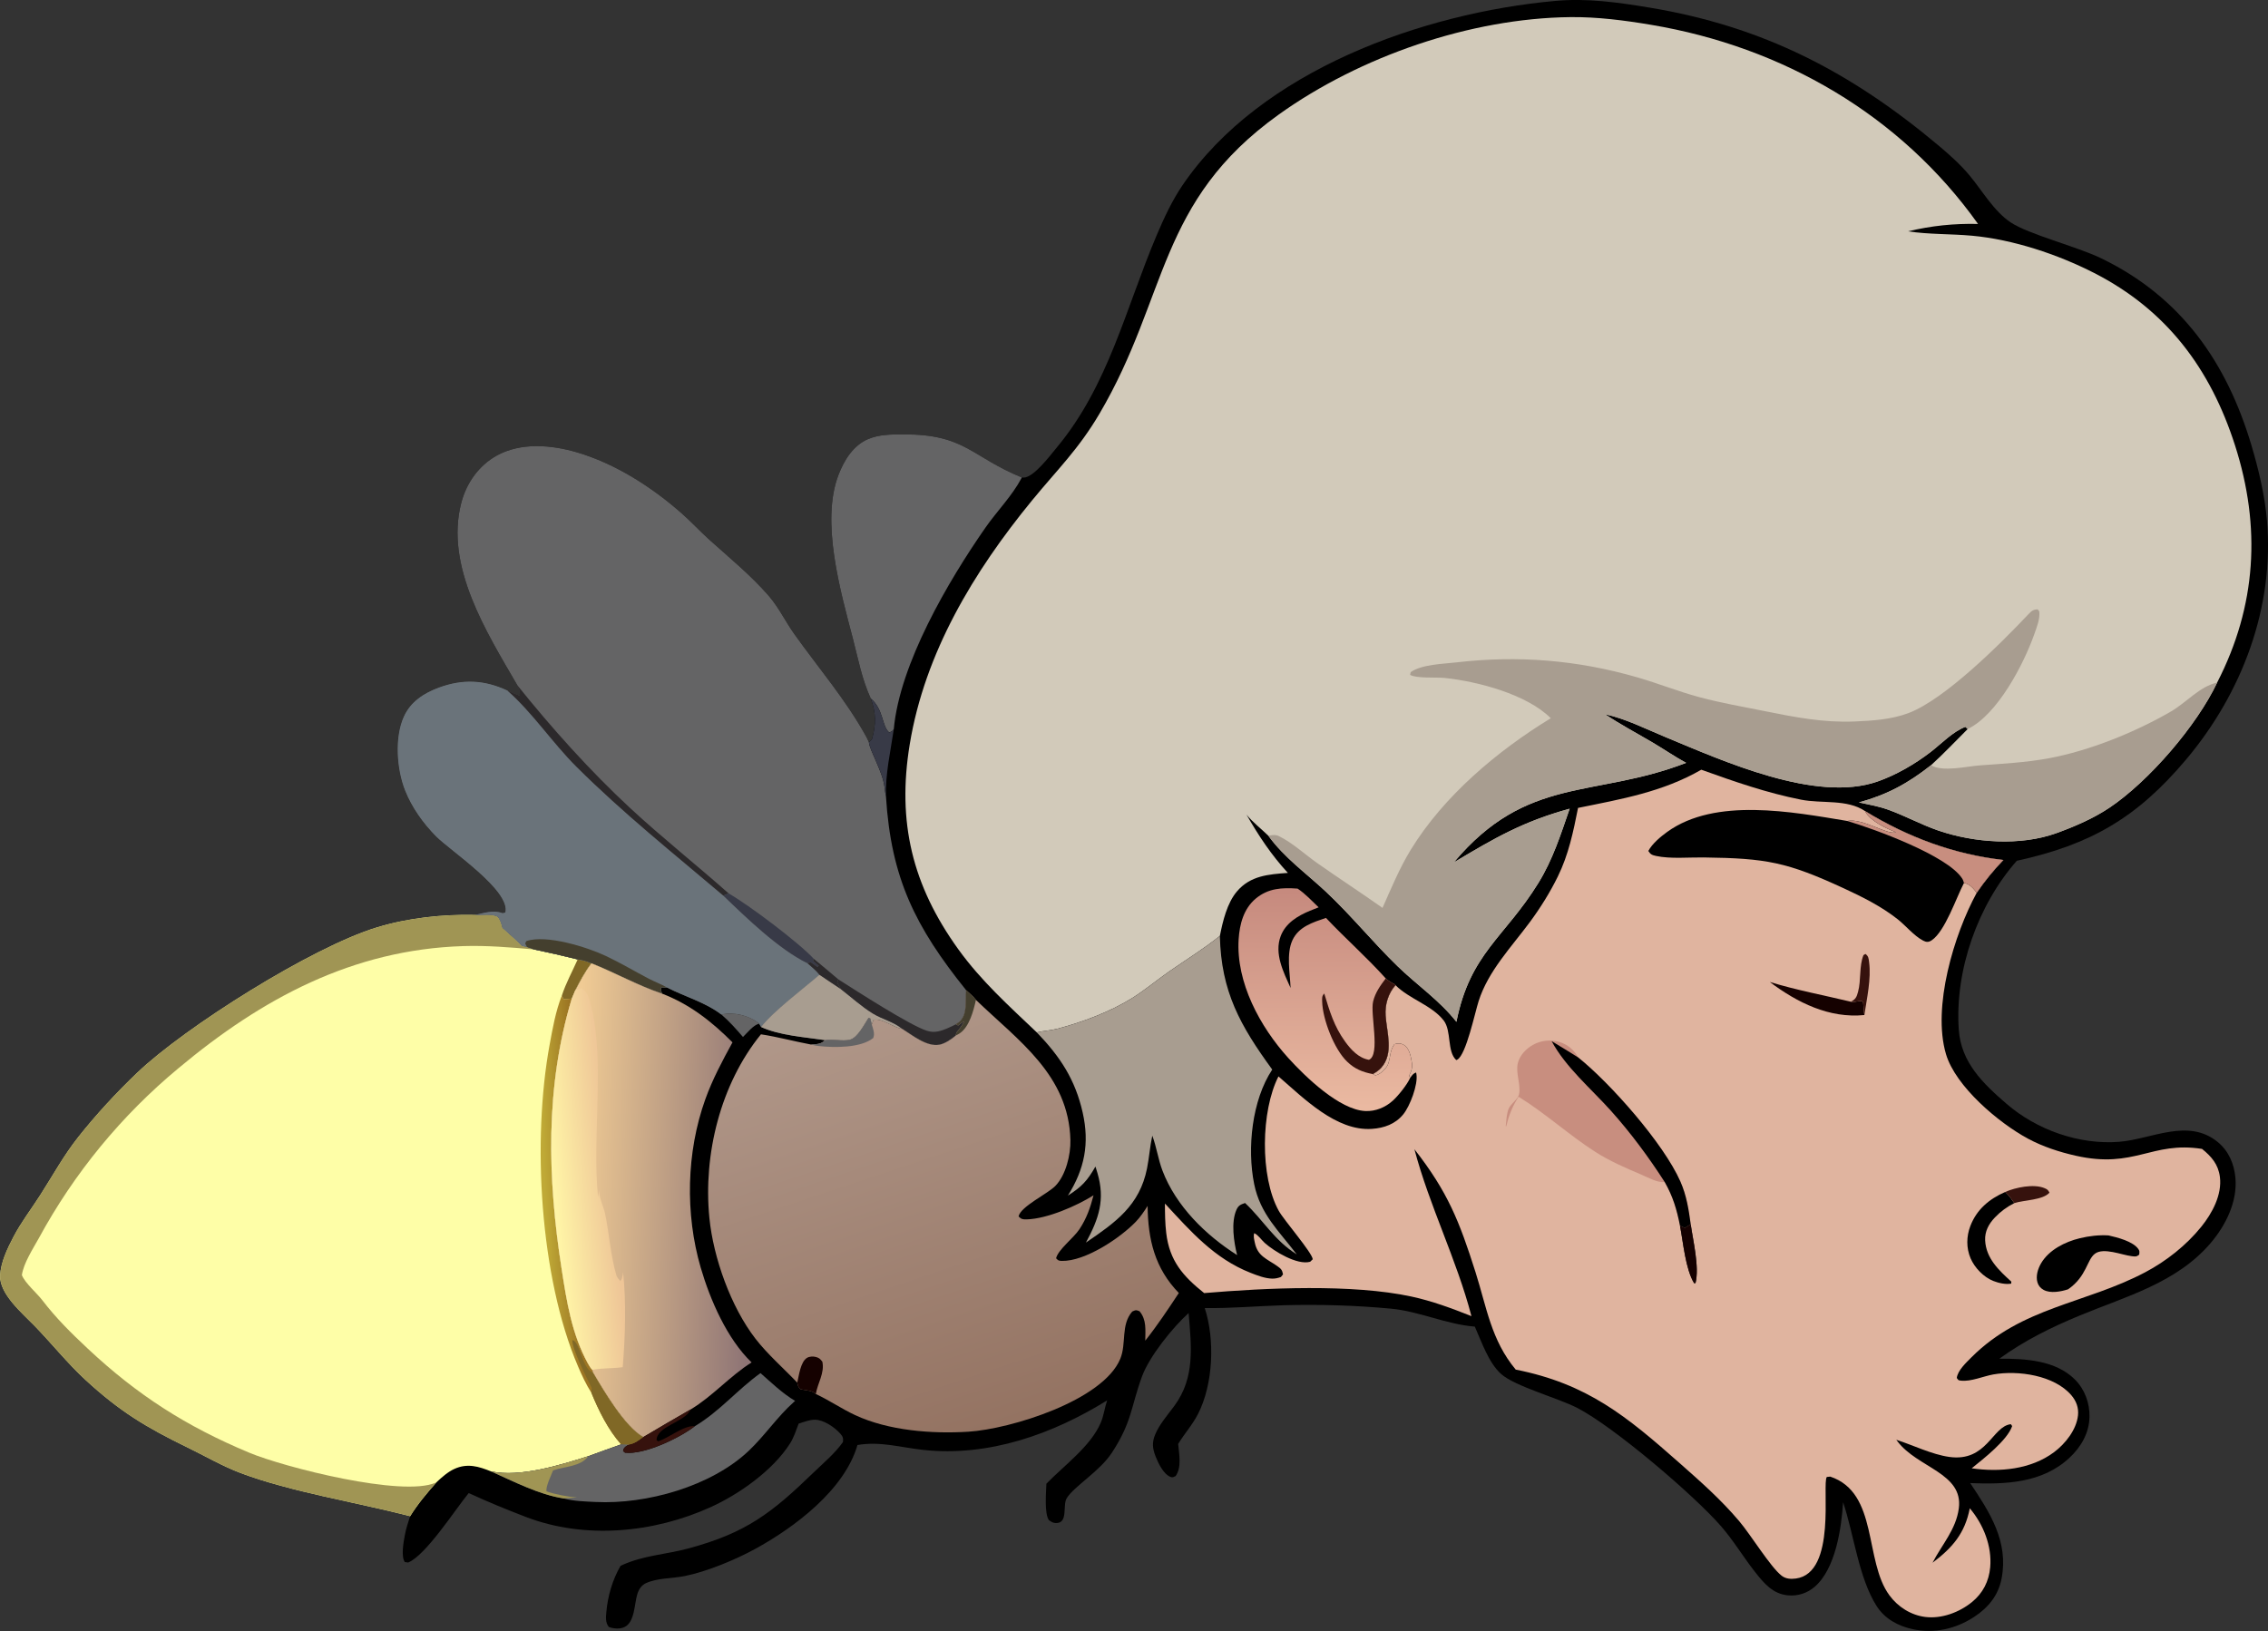 <svg xmlns="http://www.w3.org/2000/svg" xmlns:xlink="http://www.w3.org/1999/xlink" viewBox="190.84 158.33 1168.13 840.13">
	<rect x="190.84" y="158.33" width="1168.13" height="840.13" fill="#333333" stroke="none"/>
	<path transform="matrix(-2.574 0 0 2.574 1570.21 0)" d="M132.332 233.767C117.56 230.538 108.283 225.167 98.46 213.507C87.279 200.235 80.771 183.084 82.278 165.644C82.712 160.627 83.931 155.508 85.363 150.687C90.327 133.98 99.47 120.925 115.452 113.195C120.286 110.857 130.011 108.4 133.572 106.007C136.98 103.716 139.234 99.663 141.849 96.545C143.651 94.395 145.826 92.448 147.974 90.646C165.538 75.913 183.062 66.81 205.785 63.039C212.074 61.996 218.257 61.112 224.647 61.69C251.162 64.09 283.622 75.595 299.253 98.557C301.37 101.668 302.983 105.162 304.45 108.616C310.643 123.194 314.063 138.634 324.451 151.092C325.71 152.602 329.011 157.045 331.027 157.079C331.159 157.081 331.29 157.07 331.422 157.066C341.647 152.865 342.746 148.407 355.077 148.436C357.439 148.441 359.943 148.433 362.156 149.366C365.17 150.636 366.984 153.618 368.109 156.548C371.704 165.911 367.688 179.897 365.249 189.218C364.138 193.465 363.481 197.247 361.65 201.301C360.579 204.221 360.572 206.423 361.406 209.418L362.02 210.045C362.199 209.643 362.385 209.241 362.598 208.856C366.639 201.531 372.107 195.176 376.94 188.4C378.72 185.903 380.058 183.059 382.073 180.737C385.597 176.678 389.914 173.142 393.901 169.559C395.801 167.852 397.531 165.962 399.447 164.271C405.43 158.989 412.726 154.304 420.431 152.032C425.556 150.521 431.7 149.995 436.534 152.702C440.103 154.701 442.55 158.18 443.579 162.108C446.911 174.832 438.514 188.049 432.391 198.611C432.133 199.297 431.7 199.988 431.916 200.696C432.744 200.39 433.551 200.049 434.36 199.696C438.963 197.558 443.241 197.346 448.023 199.093C451.033 200.193 453.715 201.915 455.073 204.92C456.976 209.133 456.493 215.485 454.817 219.704C453.458 223.124 451.196 226.283 448.617 228.887C445.763 231.771 433.719 239.697 434.76 244.101C435.074 244.198 435.2 244.312 435.515 244.196C437.19 243.581 439.183 244.24 440.864 244.609C447.364 244.459 454.233 245.202 460.469 247.098C473.507 251.063 498.838 267.037 508.405 276.156C512.575 280.13 516.657 284.553 520.239 289.071C523.115 292.7 525.309 296.712 527.792 300.6C529.577 303.394 531.633 306.058 533.175 308.996C534.381 311.294 535.745 314.125 535.859 316.769C536.02 320.472 531.353 324.371 528.948 326.855C525.533 330.384 522.359 334.35 518.762 337.665C511.957 343.936 506.633 347.153 498.426 351.14C494.863 352.87 491.365 354.922 487.658 356.315C477.661 360.071 464.423 362.164 453.82 364.924C454.222 366.155 454.644 367.433 454.877 368.708C455.123 370.052 455.678 372.922 454.889 374.1L454.214 374.195C450.644 372.719 444.855 363.65 442.097 360.296C438.358 362.018 434.469 363.615 430.625 365.087C418.848 369.595 405.095 368.283 393.706 363.122C387.985 360.53 381.2 355.745 377.784 350.342C377.045 349.172 376.572 347.699 376.084 346.403C375.079 346.084 373.896 345.612 372.838 345.617C371.073 345.624 368.867 347.116 367.72 348.432C367.208 349.021 367.125 349.34 367.218 350.091C368.81 352.36 371.123 354.276 373.109 356.198C381.518 364.338 386.616 368.286 398.2 371.394C402.642 372.586 407.11 372.762 411.387 374.706L411.712 374.856C413.34 377.661 414.261 380.855 414.557 384.082C414.653 385.128 414.768 386.243 414.055 387.093C413.105 387.449 411.849 387.553 410.911 387.101C408.832 386.099 408.975 382.421 408.339 380.454C408.033 379.51 407.527 378.734 406.603 378.311C404.338 377.275 401.352 377.397 398.911 376.909C394.453 376.018 388.787 373.661 384.826 371.5C376.92 367.187 366.896 359.663 364.311 350.68C359.74 349.891 355.64 351.175 351.133 351.661C338.091 353.065 325.281 348.532 314.35 341.746C314.851 343.233 315.027 344.835 315.653 346.275C317.711 351.004 322.955 354.751 326.505 358.423C326.565 360.11 326.941 364.393 326.004 365.714C325.523 366.043 325.218 366.279 324.619 366.296C322.069 366.369 323.321 362.737 322.432 361.314C320.909 358.875 315.868 356.01 313.368 352.172C309.347 346 309.618 343.076 307.369 336.945C305.897 332.933 301.221 327.129 298.051 324.272C297.491 330.923 296.724 337.154 300.885 342.824C302.217 344.639 303.876 346.502 304.745 348.591C305.406 350.18 305.271 351.396 304.657 352.956C304.119 354.322 303.057 356.587 301.592 357.09C301.203 357.224 301.008 357.044 300.652 356.902C299.393 355.128 299.959 352.518 300.136 350.464C298.873 348.374 297.281 346.659 296.151 344.436C293.113 338.465 292.76 329.587 294.82 323.27C289.576 323.356 284.287 322.86 279.041 322.711C271.989 322.511 264.601 322.731 257.579 323.391C251.81 323.934 246.584 326.512 240.778 326.989C239.423 330.016 238.036 334.212 235.52 336.465C232.755 338.94 224.129 341.274 220.287 343.251C212.944 347.03 196.874 360.753 191.491 366.949C188.989 369.829 187.063 373.097 184.711 376.081C182.945 378.322 181.18 380.47 178.139 380.76C176.15 380.95 174.251 380.333 172.745 379.025C168.604 375.431 167.423 367.376 167.089 362.127C164.935 368.536 163.963 377.273 160.383 382.899C158.75 385.463 156.095 386.894 153.182 387.531C148.865 388.475 144.5 387.469 140.839 385.059C138.023 383.206 136.024 380.766 135.376 377.409C133.943 369.978 137.734 364.165 141.654 358.298C134.621 358.576 127.284 358.336 121.816 353.26C119.49 351.101 117.853 348.297 117.785 345.065C117.726 342.305 118.722 339.559 120.682 337.591C124.556 333.701 130.673 333.376 135.825 333.408C130.734 329.733 125.511 327.156 119.722 324.76C110.459 320.925 100.337 318.233 93.544 310.265C90.526 306.723 88.167 302.002 88.585 297.239C88.832 294.439 89.926 291.851 92.131 290.042C98.054 285.181 105.384 289.493 111.851 290.003C119.877 290.636 128.363 287.601 134.366 282.417C139.095 278.333 143.5 274.122 143.945 267.522C144.745 255.647 140.12 242.608 132.332 233.767ZM197.579 306.517C197.12 309.815 195.824 315.031 196.618 318.271L196.904 318.295C198.655 315.344 199.057 310.207 199.731 306.766C199.375 307.004 199.13 307.098 198.731 307.231L197.579 306.517Z"/>
	<path fill="#FEFEA7" transform="matrix(-2.574 0 0 2.574 1570.21 0)" d="M435.349 247.189C435.578 246.316 435.737 245.653 436.321 244.952C437.547 244.336 439.478 244.681 440.864 244.609C447.364 244.459 454.233 245.202 460.469 247.098C473.507 251.063 498.838 267.037 508.405 276.156C512.575 280.13 516.657 284.553 520.239 289.071C523.115 292.7 525.309 296.712 527.792 300.6C529.577 303.394 531.633 306.058 533.175 308.996C534.381 311.294 535.745 314.125 535.859 316.769C536.02 320.472 531.353 324.371 528.948 326.855C525.533 330.384 522.359 334.35 518.762 337.665C511.957 343.936 506.633 347.153 498.426 351.14C494.863 352.87 491.365 354.922 487.658 356.315C477.661 360.071 464.423 362.164 453.82 364.924C452.311 362.496 450.409 360.221 448.504 358.097C447.48 357.122 446.254 356.049 444.96 355.46C442.362 354.277 440.115 354.958 437.631 355.958C431.843 357.209 423.749 354.683 418.177 352.921C415.996 352.101 413.791 351.336 411.599 350.548L410.078 350.612C408.923 350.433 408.048 349.783 407.148 349.081C410.849 347.041 415.11 339.738 417.229 336.147L417.375 335.63C417.736 335.222 417.993 334.806 418.256 334.327C421.495 328.425 422.491 321.916 423.514 315.372C426.337 297.32 426.823 279.062 421.465 261.344L420.775 259.695C419.793 257.793 418.841 255.984 417.536 254.275C418.472 253.883 419.286 253.631 420.293 253.501Q424.633 252.422 429.012 251.509L430.435 251.022L431.437 250.809C432.669 249.535 434.032 248.374 435.349 247.189Z"/>
	<path fill="#A09554" transform="matrix(-2.574 0 0 2.574 1570.21 0)" d="M435.349 247.189C435.578 246.316 435.737 245.653 436.321 244.952C437.547 244.336 439.478 244.681 440.864 244.609C447.364 244.459 454.233 245.202 460.469 247.098C473.507 251.063 498.838 267.037 508.405 276.156C512.575 280.13 516.657 284.553 520.239 289.071C523.115 292.7 525.309 296.712 527.792 300.6C529.577 303.394 531.633 306.058 533.175 308.996C534.381 311.294 535.745 314.125 535.859 316.769C536.02 320.472 531.353 324.371 528.948 326.855C525.533 330.384 522.359 334.35 518.762 337.665C511.957 343.936 506.633 347.153 498.426 351.14C494.863 352.87 491.365 354.922 487.658 356.315C477.661 360.071 464.423 362.164 453.82 364.924C452.311 362.496 450.409 360.221 448.504 358.097C448.574 358.136 448.641 358.182 448.714 358.214C455.311 361.145 478.939 355.168 486.02 352.213C498.615 346.955 508.411 340.687 518.328 331.387C521.669 328.255 524.63 325.339 527.423 321.7C528.558 320.221 530.833 318.327 531.51 316.683C531.159 314.263 529.296 311.431 528.104 309.269Q526.785 306.837 525.351 304.471Q523.918 302.105 522.373 299.81Q520.828 297.515 519.176 295.297Q517.524 293.078 515.768 290.94Q514.012 288.803 512.156 286.751Q510.3 284.7 508.349 282.739Q506.397 280.779 504.355 278.913Q502.312 277.048 500.183 275.282C483.518 261.346 465.307 251.518 443.152 250.836C438.416 250.691 433.725 251.089 429.012 251.509L430.435 251.022L431.437 250.809C432.669 249.535 434.032 248.374 435.349 247.189Z"/>
	<defs>
		<linearGradient id="gradient_0" gradientUnits="userSpaceOnUse" x1="420.791" y1="295.184" x2="426.994" y2="295.417">
			<stop offset="0" stop-color="#9C7523"/>
			<stop offset="1" stop-color="#BFA936"/>
		</linearGradient>
	</defs>
	<path fill="url(#gradient_0)" transform="matrix(-2.574 0 0 2.574 1570.21 0)" d="M423.465 260.752C424.698 263.822 425.309 267.325 425.908 270.571C429.405 289.531 427.913 316.999 420.243 334.901C419.466 336.715 418.613 338.568 417.549 340.229C416.121 343.746 414.15 347.718 411.599 350.548L410.078 350.612C408.923 350.433 408.048 349.783 407.148 349.081C410.849 347.041 415.11 339.738 417.229 336.147L417.375 335.63C417.736 335.222 417.993 334.806 418.256 334.327C421.495 328.425 422.491 321.916 423.514 315.372C426.337 297.32 426.823 279.062 421.465 261.344C422.014 261.42 422.553 261.427 423.107 261.435L423.465 260.752Z"/>
	<path fill="#806826" transform="matrix(-2.574 0 0 2.574 1570.21 0)" d="M417.229 336.147C417.356 336.093 417.486 336.046 417.61 335.986C419.349 335.139 419.989 329.707 421.359 329.701C421.46 331.38 418.413 337.415 417.493 339.25L417.549 340.229C416.121 343.746 414.15 347.718 411.599 350.548L410.078 350.612C408.923 350.433 408.048 349.783 407.148 349.081C410.849 347.041 415.11 339.738 417.229 336.147Z"/>
	<path fill="#806826" transform="matrix(-2.574 0 0 2.574 1570.21 0)" d="M417.536 254.275C418.472 253.883 419.286 253.631 420.293 253.501C421.36 255.913 422.654 258.235 423.465 260.752L423.107 261.435C422.553 261.427 422.014 261.42 421.465 261.344L420.775 259.695C419.793 257.793 418.841 255.984 417.536 254.275Z"/>
	<path fill="#646465" transform="matrix(-2.574 0 0 2.574 1570.21 0)" d="M362.02 210.045C362.199 209.643 362.385 209.241 362.598 208.856C366.639 201.531 372.107 195.176 376.94 188.4C378.72 185.903 380.058 183.059 382.073 180.737C385.597 176.678 389.914 173.142 393.901 169.559C395.801 167.852 397.531 165.962 399.447 164.271C405.43 158.989 412.726 154.304 420.431 152.032C425.556 150.521 431.7 149.995 436.534 152.702C440.103 154.701 442.55 158.18 443.579 162.108C446.911 174.832 438.514 188.049 432.391 198.611C432.133 199.297 431.7 199.988 431.916 200.696C432.744 200.39 433.551 200.049 434.36 199.696C438.963 197.558 443.241 197.346 448.023 199.093C451.033 200.193 453.715 201.915 455.073 204.92C456.976 209.133 456.493 215.485 454.817 219.704C453.458 223.124 451.196 226.283 448.617 228.887C445.763 231.771 433.719 239.697 434.76 244.101C435.074 244.198 435.2 244.312 435.515 244.196C437.19 243.581 439.183 244.24 440.864 244.609C439.478 244.681 437.547 244.336 436.321 244.952C435.737 245.653 435.578 246.316 435.349 247.189C434.032 248.374 432.669 249.535 431.437 250.809L430.435 251.022L429.012 251.509Q424.633 252.422 420.293 253.501C419.286 253.631 418.472 253.883 417.536 254.275C412.724 256.187 408.303 258.703 403.368 260.367C403.612 259.773 403.784 259.723 403.558 259.092L402.413 259.125C398.872 260.952 394.726 262.083 391.56 264.522C389.111 263.979 386.17 264.658 384.148 266.196C384.085 266.244 384.034 266.307 383.977 266.362L383.588 267.03C379.905 268.729 374.813 269.054 370.784 269.658C369.19 269.357 367.461 269.942 365.847 269.576C364.293 269.224 362.897 266.426 362.086 265.181L361.741 265.325L361.445 266.532L361.096 265.576C359.283 265.229 357.182 267.143 355.361 267.393C353.285 268.686 350.451 271.046 347.886 270.561C346.81 270.357 345.449 269.447 344.629 268.722L344.533 268.203C343.925 267.496 343.42 266.766 342.92 265.98C343.301 265.967 343.842 266.489 344.165 266.716L344.587 266.478C344.385 266.337 344.18 266.198 343.989 266.043C342.214 264.596 342.745 261.727 342.567 259.658C352.786 246.953 357.59 237.191 358.605 220.916C358.744 220.288 358.816 219.609 358.898 218.968C359.305 215.806 361.858 211.72 362.02 210.045Z"/>
	<path fill="#6A737A" transform="matrix(-2.574 0 0 2.574 1570.21 0)" d="M434.36 199.696C438.963 197.558 443.241 197.346 448.023 199.093C451.033 200.193 453.715 201.915 455.073 204.92C456.976 209.133 456.493 215.485 454.817 219.704C453.458 223.124 451.196 226.283 448.617 228.887C445.763 231.771 433.719 239.697 434.76 244.101C435.074 244.198 435.2 244.312 435.515 244.196C437.19 243.581 439.183 244.24 440.864 244.609C439.478 244.681 437.547 244.336 436.321 244.952C435.737 245.653 435.578 246.316 435.349 247.189C434.032 248.374 432.669 249.535 431.437 250.809L430.435 251.022L429.012 251.509Q424.633 252.422 420.293 253.501C419.286 253.631 418.472 253.883 417.536 254.275C412.724 256.187 408.303 258.703 403.368 260.367C403.612 259.773 403.784 259.723 403.558 259.092L402.413 259.125C398.872 260.952 394.726 262.083 391.56 264.522C389.111 263.979 386.17 264.658 384.148 266.196C384.085 266.244 384.034 266.307 383.977 266.362L383.588 267.03C381.087 263.819 375.172 259.389 371.911 256.578C372.575 255.718 373.51 254.998 374.314 254.265C380.056 251.477 386.592 245.129 391.166 240.722C401.156 232.257 411.214 224.227 420.514 214.97C425.362 210.145 429.273 204.179 434.36 199.696Z"/>
	<path fill="#443F2E" transform="matrix(-2.574 0 0 2.574 1570.21 0)" d="M402.413 259.125C403.588 258.453 404.918 257.969 406.127 257.333C408.954 255.844 411.732 254.197 414.619 252.829C418.372 251.05 426.618 248.455 430.581 249.848L430.798 250.332L430.435 251.022L429.012 251.509Q424.633 252.422 420.293 253.501C419.286 253.631 418.472 253.883 417.536 254.275C412.724 256.187 408.303 258.703 403.368 260.367C403.612 259.773 403.784 259.723 403.558 259.092L402.413 259.125Z"/>
	<path fill="#A89D90" transform="matrix(-2.574 0 0 2.574 1570.21 0)" d="M371.911 256.578C375.172 259.389 381.087 263.819 383.588 267.03C379.905 268.729 374.813 269.054 370.784 269.658C369.19 269.357 367.461 269.942 365.847 269.576C364.293 269.224 362.897 266.426 362.086 265.181L361.741 265.325L361.445 266.532L361.096 265.576C359.283 265.229 357.182 267.143 355.361 267.393C357.135 265.947 359.332 265.497 361.249 264.319C363.469 262.955 365.574 261.04 367.645 259.435L371.911 256.578Z"/>
	<path fill="#2C292B" transform="matrix(-2.574 0 0 2.574 1570.21 0)" d="M390.09 240.294C396.57 234.542 403.424 229.122 409.766 223.243C417.792 215.805 425.548 207.152 432.391 198.611C432.133 199.297 431.7 199.988 431.916 200.696C432.744 200.39 433.551 200.049 434.36 199.696C429.273 204.179 425.362 210.145 420.514 214.97C411.214 224.227 401.156 232.257 391.166 240.722L390.09 240.294Z"/>
	<path fill="#2C292B" transform="matrix(-2.574 0 0 2.574 1570.21 0)" d="M368.135 257.501L368.357 258.143L367.645 259.435C365.574 261.04 363.469 262.955 361.249 264.319C359.332 265.497 357.135 265.947 355.361 267.393C353.285 268.686 350.451 271.046 347.886 270.561C346.81 270.357 345.449 269.447 344.629 268.722L344.533 268.203C343.925 267.496 343.42 266.766 342.92 265.98C343.301 265.967 343.842 266.489 344.165 266.716L344.587 266.478C345.692 267.014 346.928 267.647 348.133 267.899C348.944 268.068 349.661 268.029 350.448 267.772C353.915 266.638 364.369 259.893 368.135 257.501Z"/>
	<path fill="#383A47" transform="matrix(-2.574 0 0 2.574 1570.21 0)" d="M373.026 253.405C376.067 250.109 386.066 242.594 390.09 240.294L391.166 240.722C386.592 245.129 380.056 251.477 374.314 254.265C374.127 254.157 373.834 254.13 373.622 254.083L372.352 254.984L372.036 254.79L373.203 253.787L373.026 253.405Z"/>
	<path fill="#2C292B" transform="matrix(-2.574 0 0 2.574 1570.21 0)" d="M373.026 253.405L373.203 253.787L372.036 254.79L372.352 254.984L373.622 254.083C373.834 254.13 374.127 254.157 374.314 254.265C373.51 254.998 372.575 255.718 371.911 256.578L367.645 259.435L368.357 258.143L368.135 257.501Q370.561 255.429 373.026 253.405Z"/>
	<defs>
		<linearGradient id="gradient_1" gradientUnits="userSpaceOnUse" x1="336.036" y1="346.798" x2="364.03" y2="263.056">
			<stop offset="0" stop-color="#947362"/>
			<stop offset="1" stop-color="#B09789"/>
		</linearGradient>
	</defs>
	<path fill="url(#gradient_1)" transform="matrix(-2.574 0 0 2.574 1570.21 0)" d="M340.608 261.602C341.122 260.89 341.926 260.267 342.567 259.658C342.745 261.727 342.214 264.596 343.989 266.043C344.18 266.198 344.385 266.337 344.587 266.478L344.165 266.716C343.842 266.489 343.301 265.967 342.92 265.98C343.42 266.766 343.925 267.496 344.533 268.203L344.629 268.722C345.449 269.447 346.81 270.357 347.886 270.561C350.451 271.046 353.285 268.686 355.361 267.393C357.182 267.143 359.283 265.229 361.096 265.576L361.445 266.532L361.741 265.325L362.086 265.181C362.897 266.426 364.293 269.224 365.847 269.576C367.461 269.942 369.19 269.357 370.784 269.658C371.686 270.531 372.417 270.429 373.632 270.532C376.957 269.912 380.292 268.997 383.622 268.491C391.731 278.457 395.196 292.549 393.941 305.228C393.151 313.209 389.634 323.051 384.727 329.396C382.289 332.548 379.112 335.306 376.354 338.198C376.198 338.914 376.19 339.016 375.677 339.527C374.708 339.74 373.311 339.755 372.646 340.472C369.955 341.723 367.471 343.439 364.774 344.696C358.08 347.815 349.387 348.478 342.108 348.017C333.647 347.481 315.134 341.768 311.712 333.404C310.46 330.342 311.652 326.63 309.328 323.969C308.576 323.637 308.637 323.618 307.872 323.908C306.42 325.63 306.715 327.684 306.721 329.797C304.293 326.728 302.159 323.524 300.007 320.259C304.802 315.307 306.176 309.6 306.254 302.834C306.946 303.923 307.694 305.044 308.588 305.976C311.731 309.253 318.743 313.949 323.426 313.835C324.071 313.819 324.154 313.749 324.568 313.308C324.139 311.549 321.065 309.268 319.9 307.506C318.449 305.311 317.739 303.247 317.073 300.706C320.462 302.848 326.357 305.407 330.415 305.524C331.212 305.548 331.516 305.509 332.07 304.94C331.695 302.959 326.267 300.427 324.703 298.822C322.612 296.674 321.628 292.584 321.702 289.658C322.028 276.627 332.105 269.784 340.608 261.602Z"/>
	<path fill="#150100" transform="matrix(-2.574 0 0 2.574 1570.21 0)" d="M372.646 340.472C372.285 338.288 370.844 336.273 371.34 333.993C371.781 333.467 371.912 333.268 372.598 333.07C373.156 332.91 373.908 332.935 374.407 333.238C375.702 334.025 376.022 336.778 376.354 338.198C376.198 338.914 376.19 339.016 375.677 339.527C374.708 339.74 373.311 339.755 372.646 340.472Z"/>
	<path fill="#646465" transform="matrix(-2.574 0 0 2.574 1570.21 0)" d="M361.445 266.532L361.741 265.325L362.086 265.181C362.897 266.426 364.293 269.224 365.847 269.576C367.461 269.942 369.19 269.357 370.784 269.658C371.686 270.531 372.417 270.429 373.632 270.532C373.098 270.682 372.589 270.777 372.039 270.839C368.982 271.182 363.665 271.248 361.151 269.233C360.789 268.308 361.183 267.445 361.445 266.532Z"/>
	<path fill="#443F2E" transform="matrix(-2.574 0 0 2.574 1570.21 0)" d="M340.608 261.602C341.122 260.89 341.926 260.267 342.567 259.658C342.745 261.727 342.214 264.596 343.989 266.043C344.18 266.198 344.385 266.337 344.587 266.478L344.165 266.716C343.842 266.489 343.301 265.967 342.92 265.98C343.42 266.766 343.925 267.496 344.533 268.203L344.629 268.722C344.335 268.596 344.056 268.434 343.792 268.253C341.921 266.971 341.053 263.681 340.608 261.602Z"/>
	<defs>
		<linearGradient id="gradient_2" gradientUnits="userSpaceOnUse" x1="385.455" y1="302.596" x2="420.96" y2="301.287">
			<stop offset="0" stop-color="#8E7475"/>
			<stop offset="1" stop-color="#F0CB94"/>
		</linearGradient>
	</defs>
	<path fill="url(#gradient_2)" transform="matrix(-2.574 0 0 2.574 1570.21 0)" d="M417.536 254.275C418.841 255.984 419.793 257.793 420.775 259.695L421.465 261.344C426.823 279.062 426.337 297.32 423.514 315.372C422.491 321.916 421.495 328.425 418.256 334.327C417.993 334.806 417.736 335.222 417.375 335.63L417.229 336.147C415.11 339.738 410.849 347.041 407.148 349.081Q402.435 346.274 397.672 343.551C393.226 340.871 389.841 336.876 385.493 334.154C390.412 329.425 393.798 321.617 395.678 315.174C398.811 304.439 398.554 292.068 394.756 281.497C393.325 277.513 391.347 273.807 389.317 270.105C393.435 265.958 397.862 262.485 403.368 260.367C408.303 258.703 412.724 256.187 417.536 254.275Z"/>
	<defs>
		<linearGradient id="gradient_3" gradientUnits="userSpaceOnUse" x1="413.719" y1="296.586" x2="425.031" y2="297.666">
			<stop offset="0" stop-color="#EEC597"/>
			<stop offset="1" stop-color="#FFF4A6"/>
		</linearGradient>
	</defs>
	<path fill="url(#gradient_3)" transform="matrix(-2.574 0 0 2.574 1570.21 0)" d="M411.283 335.095C410.77 328.859 410.571 322.284 411.208 316.052C411.299 316.713 411.312 317.332 411.75 317.868C412.071 317.52 412.421 317.172 412.557 316.706C413.697 312.809 413.969 308.506 414.782 304.522C415.105 302.936 415.856 301.68 415.991 300.026C416 299.919 416.005 299.812 416.012 299.705L416.206 301.138C417.471 289.34 414.844 274.46 417.493 263.333C417.879 261.712 418.086 260.164 419.604 259.234L420.775 259.695L421.465 261.344C426.823 279.062 426.337 297.32 423.514 315.372C422.491 321.916 421.495 328.425 418.256 334.327C417.993 334.806 417.736 335.222 417.375 335.63C415.429 335.25 413.289 335.4 411.283 335.095Z"/>
	<path fill="#646465" transform="matrix(-2.574 0 0 2.574 1570.21 0)" d="M331.422 157.066C341.647 152.865 342.746 148.407 355.077 148.436C357.439 148.441 359.943 148.433 362.156 149.366C365.17 150.636 366.984 153.618 368.109 156.548C371.704 165.911 367.688 179.897 365.249 189.218C364.138 193.465 363.481 197.247 361.65 201.301C359.076 203.424 359.454 206.847 357.979 208.074C357.507 207.947 357.355 207.844 357.045 207.465C355.883 194.396 346.173 177.832 338.716 167.12C336.434 163.842 333.384 160.764 331.52 157.257C331.486 157.193 331.455 157.129 331.422 157.066Z"/>
	<path fill="#646465" transform="matrix(-2.574 0 0 2.574 1570.21 0)" d="M383.711 336.291C388.37 339.618 391.816 343.903 396.837 346.904C399.911 349.283 406.961 352.664 410.82 352.213L411.212 351.881C411.138 351.323 410.887 351.108 410.425 350.807C410.314 350.735 410.194 350.677 410.078 350.612L411.599 350.548C413.791 351.336 415.996 352.101 418.177 352.921C423.749 354.683 431.843 357.209 437.631 355.958C433.125 357.96 428.034 360.618 423.118 361.365C421.119 361.927 418.758 361.977 416.681 362.079C406.53 362.577 393.587 358.969 386.056 351.831C382.845 348.788 380.329 344.997 377.032 342.066L376.784 341.849C379.317 340.361 381.51 338.219 383.711 336.291Z"/>
	<path fill="#A09554" transform="matrix(-2.574 0 0 2.574 1570.21 0)" d="M418.177 352.921C423.749 354.683 431.843 357.209 437.631 355.958C433.125 357.96 428.034 360.618 423.118 361.365L420.43 361.189C422.312 361.024 424.729 360.585 426.523 359.953C426.736 358.997 425.592 356.761 425.217 355.756C422.961 354.961 419.685 355.036 418.177 352.921Z"/>
	<path fill="#383A47" transform="matrix(-2.574 0 0 2.574 1570.21 0)" d="M357.045 207.465C357.355 207.844 357.507 207.947 357.979 208.074C359.454 206.847 359.076 203.424 361.65 201.301C360.579 204.221 360.572 206.423 361.406 209.418L362.02 210.045C361.858 211.72 359.305 215.806 358.898 218.968C358.816 219.609 358.744 220.288 358.605 220.916C358.746 216.405 357.699 211.913 357.045 207.465Z"/>
	<path fill="#36120D" transform="matrix(-2.574 0 0 2.574 1570.21 0)" d="M397.672 343.551Q402.435 346.274 407.148 349.081C408.048 349.783 408.923 350.433 410.078 350.612C410.194 350.677 410.314 350.735 410.425 350.807C410.887 351.108 411.138 351.323 411.212 351.881L410.82 352.213C406.961 352.664 399.911 349.283 396.837 346.904C399.066 346.697 402.021 349.264 404.208 349.943L404.51 349.681C404.431 346.941 399.063 346.141 397.774 343.757C397.737 343.69 397.706 343.62 397.672 343.551Z"/>
	<path fill="#646465" transform="matrix(-2.574 0 0 2.574 1570.21 0)" d="M383.977 266.362C384.034 266.307 384.085 266.244 384.148 266.196C386.17 264.658 389.111 263.979 391.56 264.522C389.942 265.891 388.6 267.431 387.218 269.028C386.328 268.158 385.155 266.641 383.977 266.362Z"/>
	<path fill="#D2CABA" transform="matrix(-2.574 0 0 2.574 1570.21 0)" d="M140.087 106.326C155.622 84.499 179.194 70.9 205.495 66.48C210.804 65.588 216.249 64.879 221.643 64.937C241.637 65.15 263.75 72.801 279.975 84.406C304.335 101.829 302.076 120.812 315.869 144.271C320.092 151.451 324.248 155.395 329.382 161.658C341.039 175.882 350.831 192.091 353.853 210.471C356.409 226.015 353.336 238.695 344.143 251.46C339.568 257.813 334.066 262.738 328.436 268.1C327.085 267.78 325.696 267.741 324.334 267.385C319.341 266.083 313.696 263.969 309.329 261.232C306.747 259.615 304.378 257.615 301.873 255.873C298.502 253.53 295 251.374 291.795 248.801C291.208 245.862 290.361 242.241 288.389 239.91C285.695 236.726 282.039 236.474 278.182 236.192C281.44 232.687 284.1 228.667 286.468 224.52C285.235 226.055 283.516 227.367 282.095 228.752C278.928 233.129 274.514 236.269 270.611 239.919C265.558 244.644 261.185 250.068 256.224 254.879C252.335 258.65 247.835 261.696 244.463 265.993C241.72 252.242 234.811 249.144 228.061 238.207C225.174 233.531 223.582 228.49 221.805 223.345C231.159 225.922 236.737 229.166 244.993 234.101C230.316 216.622 216.935 221.285 198.5 214.17C200.754 212.941 202.905 211.463 205.119 210.152C208.33 208.251 211.641 206.509 214.744 204.431C210.6 205.327 206.567 207.379 202.651 209C191.095 213.786 172.515 222.226 160.181 217.895C156.447 216.584 152.73 214.422 149.593 212.015C147.467 210.383 145.117 207.893 142.612 206.966L142.163 207.403C144.595 209.815 146.971 212.352 149.508 214.652C154.143 218.308 158.26 220.534 163.926 222.093C161.985 222.518 160.03 222.845 158.152 223.514C154.719 224.736 151.501 226.522 148.05 227.709C140.862 230.18 131.619 230.838 124.426 228.24C120.799 226.93 117.01 225.3 113.804 223.151C105.907 217.859 96.294 206.7 92.239 198.095C84.365 182.785 83.425 166.966 88.669 150.623C93.591 135.283 102.364 123.546 116.839 116.143C124.161 112.398 133.101 109.43 141.292 108.681C145.528 108.294 149.915 108.444 154.105 107.802C149.416 106.69 144.909 106.211 140.087 106.326Z"/>
	<path fill="#A89D90" transform="matrix(-2.574 0 0 2.574 1570.21 0)" d="M142.163 207.403C136.171 204.521 130.926 194.369 128.838 188.441C128.331 187.003 127.68 185.433 127.826 183.888L128.136 183.457C129.043 183.476 129.385 183.767 130.02 184.44C135.514 190.264 146.705 201.461 154.029 204.219C157.411 205.493 161.224 205.745 164.812 205.89C171.099 206.144 176.676 205.042 182.788 203.814C187.153 202.937 191.593 202.171 195.892 201.01C200.091 199.877 204.127 198.252 208.299 197.047C220.298 193.584 232.138 192.632 244.506 194.068C247.183 194.379 251.401 194.459 253.608 196.014L253.729 196.557C252.522 197.307 248.41 197.01 246.811 197.178C240.179 197.877 230.365 200.453 225.578 205.239C236.239 211.742 247.001 220.781 253.602 231.571C255.847 235.241 257.511 239.267 259.25 243.194C263.567 240.141 267.985 237.269 272.301 234.235C274.836 232.453 277.206 230.194 279.999 228.822C280.62 228.518 281.17 228.6 281.835 228.706C281.922 228.72 282.008 228.737 282.095 228.752C278.928 233.129 274.514 236.269 270.611 239.919C265.558 244.644 261.185 250.068 256.224 254.879C252.335 258.65 247.835 261.696 244.463 265.993C241.72 252.242 234.811 249.144 228.061 238.207C225.174 233.531 223.582 228.49 221.805 223.345C231.159 225.922 236.737 229.166 244.993 234.101C230.316 216.622 216.935 221.285 198.5 214.17C200.754 212.941 202.905 211.463 205.119 210.152C208.33 208.251 211.641 206.509 214.744 204.431C210.6 205.327 206.567 207.379 202.651 209C191.095 213.786 172.515 222.226 160.181 217.895C156.447 216.584 152.73 214.422 149.593 212.015C147.467 210.383 145.117 207.893 142.612 206.966L142.163 207.403Z"/>
	<path fill="#A89D90" transform="matrix(-2.574 0 0 2.574 1570.21 0)" d="M92.239 198.095C95.818 198.928 98.368 202.081 101.481 203.887C108.667 208.057 117.822 211.759 125.993 213.266C130.519 214.101 135.152 214.34 139.734 214.675C142.421 214.872 147.164 216.048 149.508 214.652C154.143 218.308 158.26 220.534 163.926 222.093C161.985 222.518 160.03 222.845 158.152 223.514C154.719 224.736 151.501 226.522 148.05 227.709C140.862 230.18 131.619 230.838 124.426 228.24C120.799 226.93 117.01 225.3 113.804 223.151C105.907 217.859 96.294 206.7 92.239 198.095Z"/>
	<path fill="#E0B49F" transform="matrix(-2.574 0 0 2.574 1570.21 0)" d="M195.465 215.541C203.213 220.01 211.489 221.429 220.125 223.186C221.074 227.962 222.008 232.51 224.174 236.922C225.737 240.104 227.67 243.203 229.779 246.052C233.479 251.052 238.093 255.821 240.016 261.844C240.771 264.208 242.503 272.508 244.263 273.55C244.336 273.593 244.42 273.613 244.498 273.645C246.388 271.912 245.392 267.813 247.014 265.718C249.363 262.683 253.918 261.419 256.652 258.656C258.13 260.333 258.786 262.571 258.628 264.781C258.388 268.14 256.963 272.282 259.478 275.155C259.955 275.701 260.567 276.09 261.187 276.45C260.756 276.658 260.76 276.786 260.277 276.593C259.452 276.263 258.371 275.193 258.09 274.337C257.66 273.029 257.739 271.583 256.857 270.467C256.168 270.252 255.589 270.248 254.935 270.644C253.873 271.286 253.597 272.876 253.402 274.004C253.214 275.094 253.424 275.791 253.92 276.754L253.729 277.226C253.315 276.695 253.174 276.363 252.529 276.137C252.508 276.243 252.484 276.349 252.466 276.456C252.118 278.552 253.752 282.861 255.104 284.515C256.702 286.47 258.94 287.251 261.382 287.417C268.519 287.903 275.056 281.245 280.068 276.914C283.582 283.787 283.811 296.957 280.012 303.813C278.959 305.713 273.357 312.138 273.206 313.506L273.731 314.009C276.326 314.731 280.934 311.928 282.817 310.24C283.5 309.629 284.092 308.666 284.917 308.283C285.123 308.916 284.93 309.549 284.801 310.183C284.249 312.896 282.413 313.398 280.316 314.87C279.556 315.403 279.327 315.623 279.157 316.536L279.577 317.056C280.171 317.264 280.689 317.396 281.325 317.382C282.774 317.35 284.304 316.751 285.639 316.228C292.882 313.391 297.652 307.907 302.786 302.357C302.78 304.318 302.761 306.295 302.53 308.245C301.869 313.827 299.174 316.895 294.938 320.277C282.592 319.231 265.306 318.414 253.46 320.97C249.321 321.863 245.377 323.327 241.453 324.892C244.447 313.448 249.851 302.888 252.867 291.489C246.19 300.019 243.873 305.907 240.646 316.072C238.398 323.15 237.524 329.668 232.595 335.589C218.26 338.424 210.381 344.952 199.853 354.252C195.588 358.021 191.598 361.525 187.903 365.883C185.514 368.701 181.614 375.116 179.381 376.838C178.556 377.475 177.558 377.531 176.557 377.4C168.278 376.319 171.362 358.432 170.349 357.076L169.661 357.001C159.962 360.246 162.928 373.822 157.815 380.766C156.118 383.071 153.529 384.718 150.671 385.084C147.396 385.502 143.855 384.179 141.327 382.129C139.125 380.343 137.904 377.965 137.654 375.144C137.279 370.896 139.02 366.555 141.738 363.339C142.712 368.338 145.181 371.216 149.191 374.237C147.321 370.612 144.492 367.584 143.935 363.376C142.995 356.264 152.201 355.276 156.224 349.926L156.442 349.632C153.075 350.714 149.343 352.569 145.857 353.061C138.308 354.129 137.242 346.907 133.519 346.513L133.26 346.89C134.218 349.719 138.986 353.425 141.357 355.336C135.79 356.157 129.491 355.57 124.866 352.104C122.615 350.417 120.398 347.629 120.087 344.749C119.923 343.233 120.427 341.88 121.405 340.732C124.84 336.704 132.093 335.689 137.022 336.555C139.006 336.903 141.503 338.03 143.516 337.798C144.11 337.729 144.005 337.685 144.339 337.263C144.158 335.756 142.434 334.16 141.406 333.13C131.34 323.045 118.556 322.409 106.637 316.111C102.418 313.882 98.418 310.722 95.414 307C93.24 304.307 91.237 300.61 91.691 297.03C92.01 294.519 93.386 292.932 95.268 291.423C105.416 289.841 108.715 295.456 120.533 292.787C123.826 292.044 127.111 290.977 130.091 289.375C135.924 286.238 144.592 278.944 146.507 272.436C149.277 263.025 144.893 248.497 140.347 240.168Q137.955 236.664 135.011 233.609C145.036 232.461 154.126 229.036 162.693 223.82C166.315 221.387 171.307 222.363 175.495 221.538C182.33 220.191 188.923 217.892 195.465 215.541ZM197.579 306.517C197.12 309.815 195.824 315.031 196.618 318.271L196.904 318.295C198.655 315.344 199.057 310.207 199.731 306.766C199.375 307.004 199.13 307.098 198.731 307.231L197.579 306.517Z"/>
	<path transform="matrix(-2.574 0 0 2.574 1570.21 0)" d="M166.268 225.796C177.251 223.983 192.615 221.036 202.265 227.973C203.606 228.938 205.281 230.34 206.061 231.8C205.623 232.49 205.33 232.62 204.509 232.8C201.683 233.418 197.92 233.058 194.981 233.097C182.408 233.262 178.328 234.029 166.972 239.265C163.243 240.985 159.433 242.894 156.192 245.447C154.516 246.766 152.958 248.747 151.079 249.738C150.443 250.074 149.983 250.095 149.372 249.686C146.677 247.883 144.474 241.205 142.902 238.205C141.722 238.429 141.06 239.258 140.347 240.168Q137.955 236.664 135.011 233.609C145.036 232.461 154.126 229.036 162.693 223.82C162.663 223.877 162.636 223.936 162.604 223.992C161.546 225.852 158.469 227.29 156.519 228.052C158.251 228.685 163.105 225.185 166.268 225.796Z"/>
	<path fill="#C88E7F" transform="matrix(-2.574 0 0 2.574 1570.21 0)" d="M162.693 223.82C162.663 223.877 162.636 223.936 162.604 223.992C161.546 225.852 158.469 227.29 156.519 228.052C158.251 228.685 163.105 225.185 166.268 225.796C160.851 227.394 146.225 232.716 143.267 237.307C143.083 237.593 142.998 237.882 142.902 238.205C141.722 238.429 141.06 239.258 140.347 240.168Q137.955 236.664 135.011 233.609C145.036 232.461 154.126 229.036 162.693 223.82Z"/>
	<path fill="#C88E7F" transform="matrix(-2.574 0 0 2.574 1570.21 0)" d="M220.109 273.111Q220.255 272.834 220.428 272.572Q220.601 272.31 220.799 272.067Q220.997 271.824 221.218 271.602Q221.44 271.38 221.682 271.181Q221.924 270.983 222.185 270.809Q222.446 270.635 222.723 270.488Q223 270.341 223.29 270.223Q223.58 270.104 223.881 270.015Q224.207 269.918 224.542 269.855Q224.876 269.791 225.215 269.761Q225.554 269.731 225.894 269.735Q226.234 269.738 226.572 269.776Q226.911 269.814 227.243 269.885Q227.576 269.956 227.9 270.06Q228.224 270.164 228.536 270.3Q228.848 270.436 229.145 270.602C230.51 271.364 231.787 272.694 232.17 274.252C232.652 276.214 231.547 278.531 231.921 280.455C232.118 281.463 233.544 282.354 233.992 283.345C234.428 284.31 234.471 285.803 234.593 286.866L234.507 286.918C233.943 284.656 233.278 282.953 232.031 280.981C226.672 284.278 221.983 288.614 216.673 292.017C213.785 293.869 210.553 295.261 207.401 296.599C205.968 297.208 204.352 298.175 202.769 298.075C201.131 300.957 200.364 303.553 199.731 306.766C199.375 307.004 199.13 307.098 198.731 307.231L197.579 306.517C197.983 303.545 198.414 300.756 199.633 297.981C202.991 290.337 213.652 278.286 220.109 273.111Z"/>
	<path transform="matrix(-2.574 0 0 2.574 1570.21 0)" d="M220.109 273.111Q222.744 271.457 225.412 269.859C222.58 275.106 217.553 279.331 213.604 283.726C209.615 288.166 205.995 293.057 202.769 298.075C201.131 300.957 200.364 303.553 199.731 306.766C199.375 307.004 199.13 307.098 198.731 307.231L197.579 306.517C197.983 303.545 198.414 300.756 199.633 297.981C202.991 290.337 213.652 278.286 220.109 273.111Z"/>
	<path transform="matrix(-2.574 0 0 2.574 1570.21 0)" d="M113.98 308.736C115.908 308.616 117.873 308.852 119.746 309.306C122.69 310.019 125.915 311.637 127.487 314.339C128.127 315.438 128.568 316.89 128.194 318.154C127.998 318.816 127.566 319.308 126.965 319.637C125.581 320.395 123.497 319.978 122.073 319.523C118.339 316.938 118.342 313.656 116.71 312.407C114.987 311.088 111.337 312.654 109.337 312.891C108.627 312.975 108.372 313.027 107.83 312.578C107.806 312.088 107.701 311.91 107.992 311.486C109.073 309.909 112.213 309.143 113.98 308.736Z"/>
	<path transform="matrix(-2.574 0 0 2.574 1570.21 0)" d="M134.653 300.041C137.836 301.44 140.343 303.517 141.624 306.851C142.427 308.942 142.462 311.257 141.574 313.329C140.768 315.21 138.957 317.096 137.034 317.848C135.954 318.27 134.599 318.587 133.449 318.384L133.432 317.977C135.906 315.736 138.491 313.32 138.666 309.727C138.754 307.915 137.937 306.43 136.721 305.151C135.58 303.951 134.304 303.014 132.828 302.27C133.396 301.464 133.914 300.704 134.653 300.041Z"/>
	<path fill="#150100" transform="matrix(-2.574 0 0 2.574 1570.21 0)" d="M181.763 258.015C176.265 262.148 169.865 265.339 162.833 264.635C162.969 263.771 163.002 262.868 163.08 261.996C163.603 261.542 164.664 262.195 165.521 261.975C170.895 260.681 176.487 259.638 181.763 258.015Z"/>
	<path fill="#150100" fill-opacity="0.988" transform="matrix(-2.574 0 0 2.574 1570.21 0)" d="M199.731 306.766C199.057 310.207 198.655 315.344 196.904 318.295L196.618 318.271C195.824 315.031 197.12 309.815 197.579 306.517L198.731 307.231C199.13 307.098 199.375 307.004 199.731 306.766Z"/>
	<path fill="#36120D" transform="matrix(-2.574 0 0 2.574 1570.21 0)" d="M132.828 302.27C130.864 301.641 127.137 301.691 125.793 300.181C126.086 299.631 126.19 299.531 126.773 299.281C128.913 298.365 132.595 299.13 134.653 300.041C133.914 300.704 133.396 301.464 132.828 302.27Z"/>
	<path fill="#36120D" transform="matrix(-2.574 0 0 2.574 1570.21 0)" d="M162.833 264.635C162.339 261.319 161.442 257.387 161.883 254.056C161.984 253.287 161.998 252.872 162.614 252.408L163.013 252.646C163.903 254.857 163.461 257.63 164.092 259.977C164.381 261.053 164.568 261.437 165.521 261.975C164.664 262.195 163.603 261.542 163.08 261.996C163.002 262.868 162.969 263.771 162.833 264.635Z"/>
	<path fill="#A89D90" transform="matrix(-2.574 0 0 2.574 1570.21 0)" d="M291.795 248.801C295 251.374 298.502 253.53 301.873 255.873C304.378 257.615 306.747 259.615 309.329 261.232C313.696 263.969 319.341 266.083 324.334 267.385C325.696 267.741 327.085 267.78 328.436 268.1C323.775 272.947 320.736 277.51 319.239 284.18C317.859 290.33 318.846 295.422 322.206 300.772C319.453 299.011 318.347 297.846 316.688 294.953Q316.487 295.593 316.296 296.236C314.711 301.594 316.006 305.371 318.599 310.173C312.647 306.114 307.85 302.757 306.367 295.318C305.934 293.147 305.791 290.949 305.316 288.777C304.459 291.051 304.15 293.488 303.276 295.781C300.577 302.866 294.632 308.683 288.342 312.675C288.996 310.057 289.605 306.109 288.461 303.574C288.069 302.706 287.584 302.536 286.752 302.251C283.059 305.743 280.898 309.736 276.406 312.538C279.959 307.861 283.71 304.497 284.933 298.448C286.38 291.291 285.374 281.657 281.315 275.546C287.705 266.772 291.549 259.964 291.795 248.801Z"/>
	<defs>
		<linearGradient id="gradient_4" gradientUnits="userSpaceOnUse" x1="269.953" y1="239.885" x2="270.349" y2="282.958">
			<stop offset="0" stop-color="#C68A7E"/>
			<stop offset="1" stop-color="#EAB9A1"/>
		</linearGradient>
	</defs>
	<path fill="url(#gradient_4)" transform="matrix(-2.574 0 0 2.574 1570.21 0)" d="M276.239 239.334C279.361 239.115 282.099 239.234 284.618 241.333C287.038 243.351 287.852 246.473 288.039 249.493C288.576 258.118 283.749 267 278.099 273.235C274.694 276.994 267.87 283.594 262.705 283.844C260.653 283.943 258.689 283.127 257.177 281.759C256.1 280.784 254.32 278.568 253.729 277.226L253.92 276.754C253.424 275.791 253.214 275.094 253.402 274.004C253.597 272.876 253.873 271.286 254.935 270.644C255.589 270.248 256.168 270.252 256.857 270.467C257.739 271.583 257.66 273.029 258.09 274.337C258.371 275.193 259.452 276.263 260.277 276.593C260.76 276.786 260.756 276.658 261.187 276.45C260.567 276.09 259.955 275.701 259.478 275.155C256.963 272.282 258.388 268.14 258.628 264.781C258.786 262.571 258.13 260.333 256.652 258.656C256.794 258.451 256.709 258.525 256.96 258.399C257.601 258.078 258.056 257.778 258.602 257.309C262.406 253.068 266.659 249.334 270.564 245.197C273.178 246.089 276.023 246.939 277.279 249.67C278.528 252.388 277.752 256.289 277.645 259.222C279.056 256.056 280.958 252.343 279.619 248.826C278.629 246.224 276.206 244.777 273.766 243.768Q272.903 243.413 272.032 243.077C273.368 241.81 274.706 240.353 276.239 239.334Z"/>
	<path fill="#36120D" transform="matrix(-2.574 0 0 2.574 1570.21 0)" d="M256.652 258.656C256.794 258.451 256.709 258.525 256.96 258.399C257.601 258.078 258.056 257.778 258.602 257.309C259.692 258.738 260.685 260.129 261.125 261.902C261.755 264.439 259.614 272.62 261.968 273.592C264.023 273.249 265.568 271.564 266.735 269.945C268.957 266.867 269.829 263.877 270.906 260.327C271.392 260.83 271.341 261.217 271.325 261.921C271.243 265.487 268.93 271.458 266.34 273.957C264.817 275.427 263.222 276.067 261.187 276.45C260.567 276.09 259.955 275.701 259.478 275.155C256.963 272.282 258.388 268.14 258.628 264.781C258.786 262.571 258.13 260.333 256.652 258.656Z"/>
</svg>